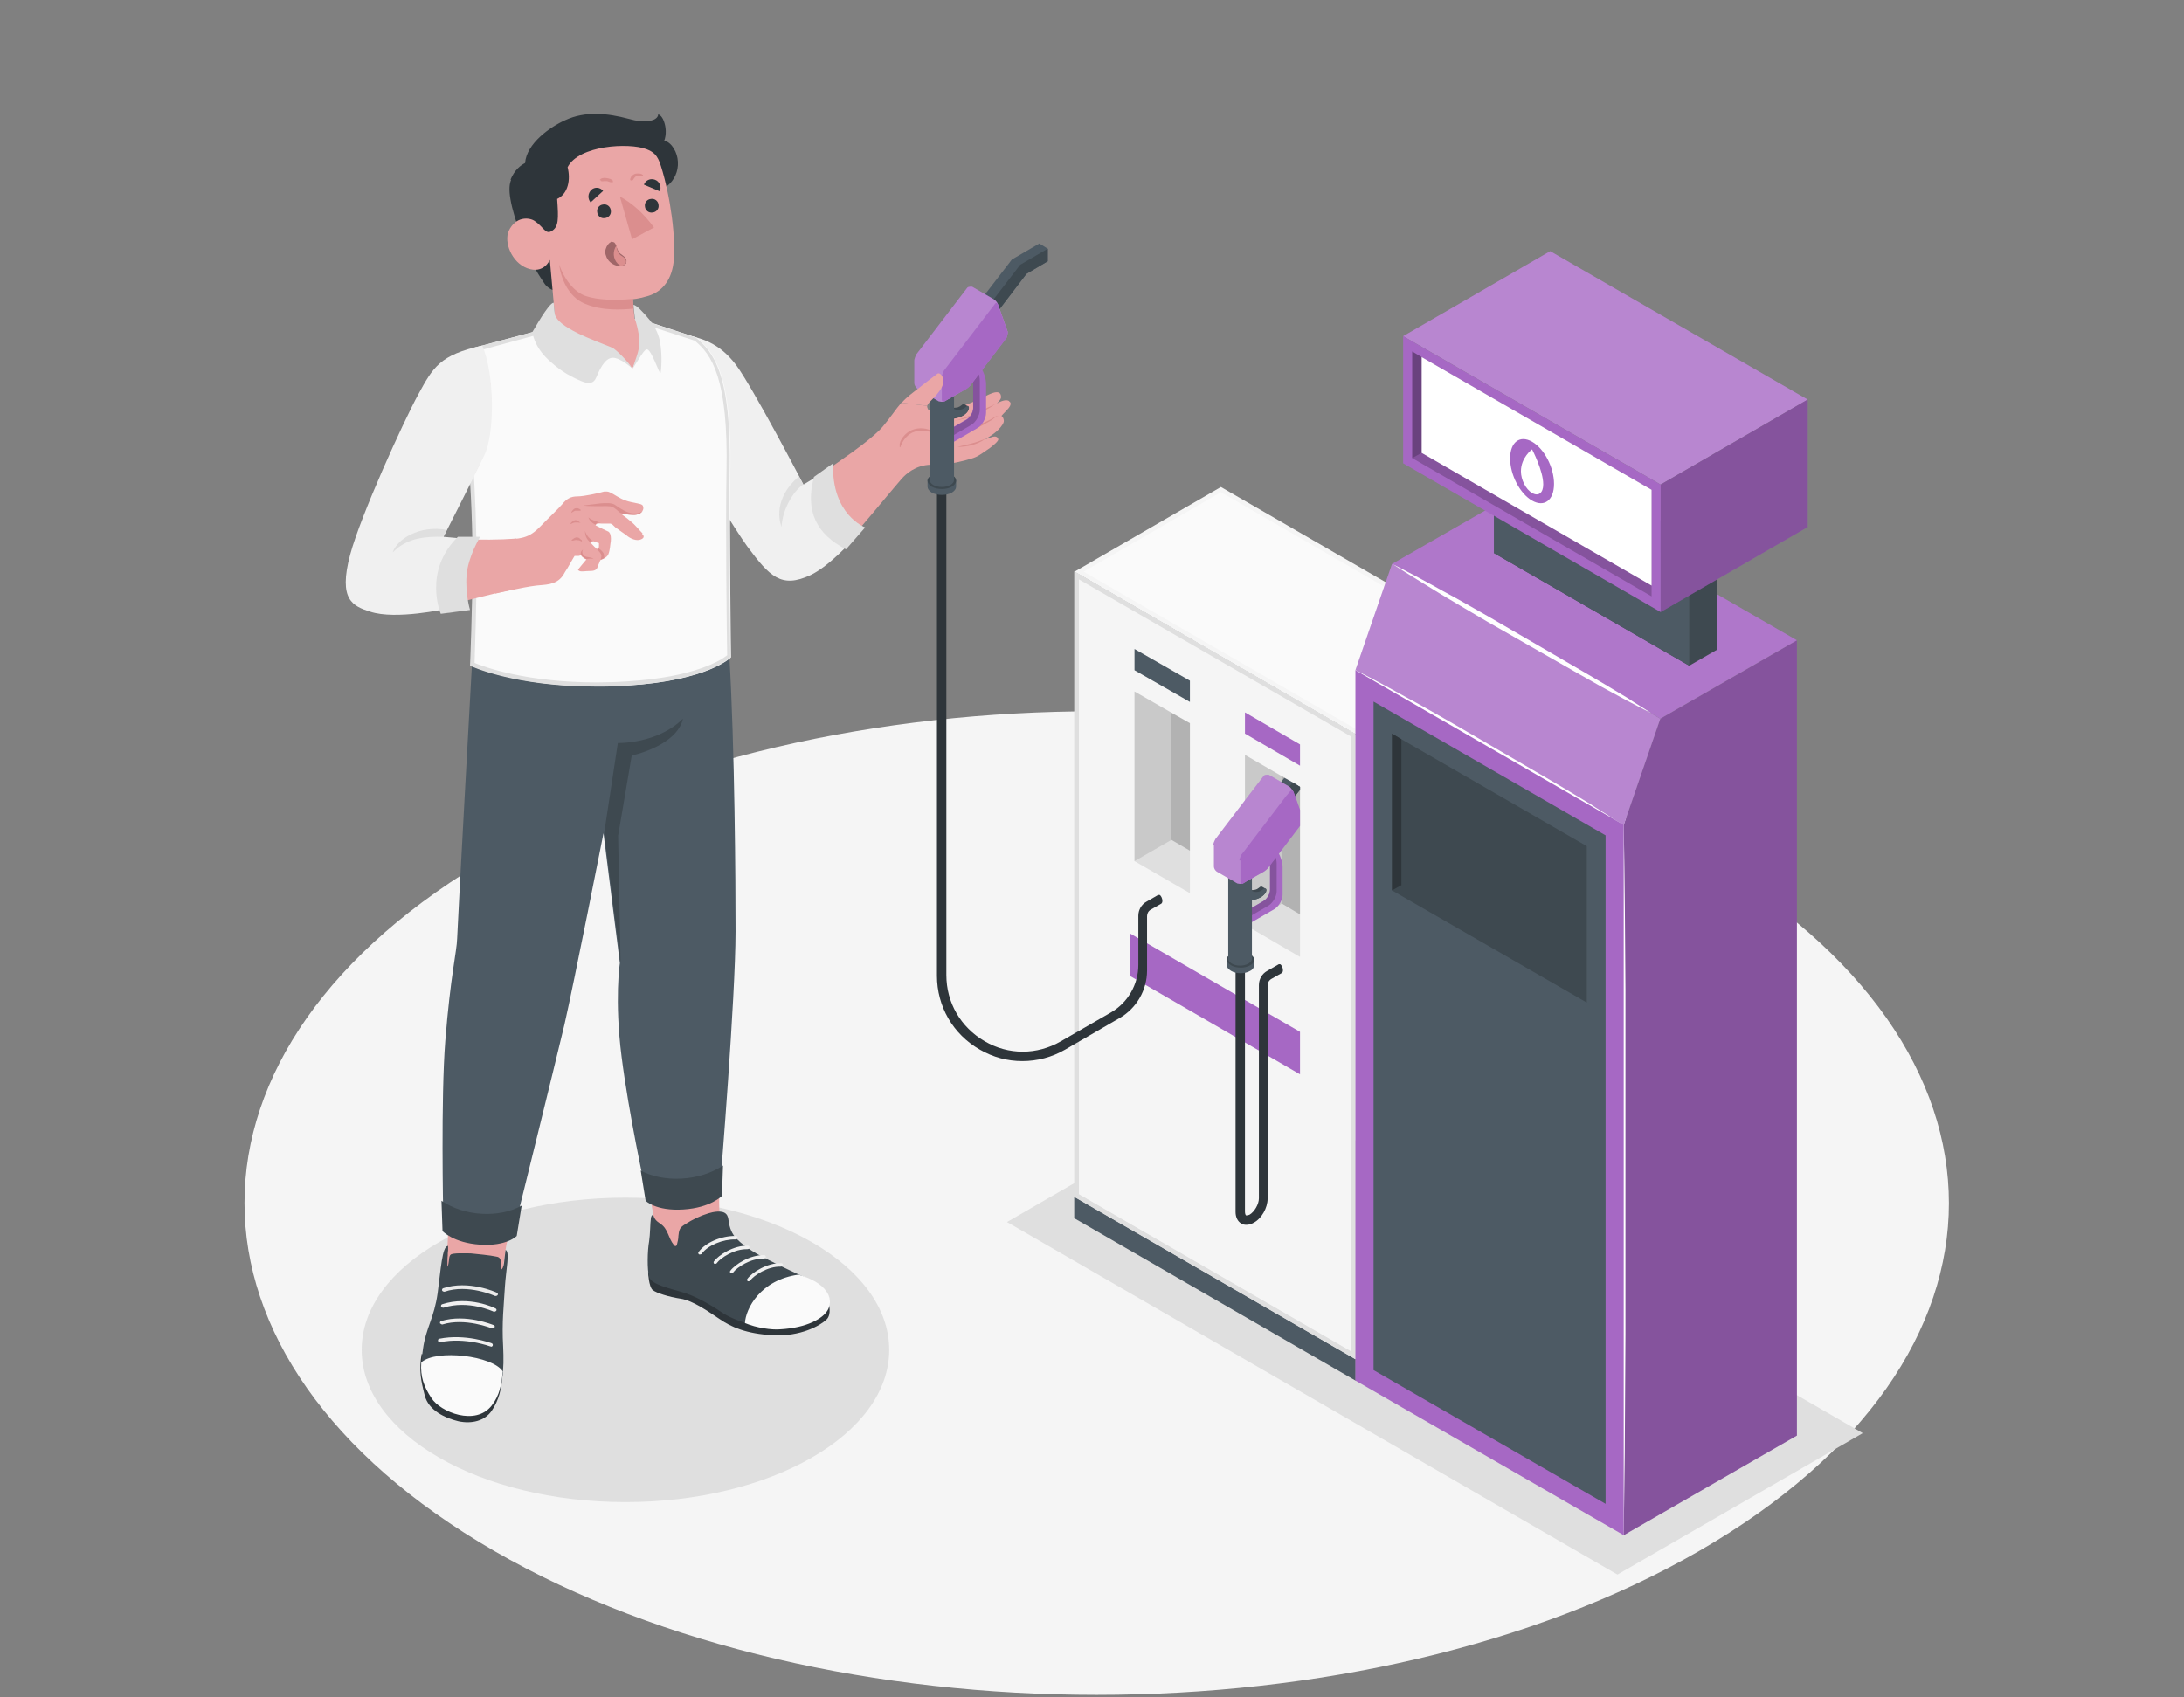 <?xml version="1.0" encoding="UTF-8"?><svg id="OBJECTS" xmlns="http://www.w3.org/2000/svg" viewBox="0 0 62.68 48.72"><rect x="0" y="0" width="62.68" height="48.72" fill="#808080" stroke="none"/><defs><style>.cls-1,.cls-2,.cls-3,.cls-4,.cls-5,.cls-6,.cls-7,.cls-8,.cls-9,.cls-10,.cls-11,.cls-12,.cls-13,.cls-14,.cls-15,.cls-16,.cls-17,.cls-18{stroke-width:0px;}.cls-1,.cls-3{opacity:.1;}.cls-2,.cls-3,.cls-12{fill:#fff;}.cls-2,.cls-19,.cls-18{opacity:.2;}.cls-5{fill:#4d5a64;}.cls-6{fill:#2e353a;}.cls-7{fill:#3e4950;}.cls-8{fill:#dfdfdf;}.cls-9{fill:#db8e8e;}.cls-10{fill:#a668c4;}.cls-11{fill:#9f6668;}.cls-13{fill:#fafafa;}.cls-14{fill:#eaeaea;}.cls-15{fill:#f0f0f0;}.cls-16{fill:#f5f5f5;}.cls-17{fill:#eaa6a6;}</style></defs><path id="Floor" class="cls-16" d="m14.18,24.55c-9.55,5.51-9.55,14.45,0,19.97,9.55,5.51,25.04,5.51,34.59,0,9.55-5.51,9.55-14.45,0-19.97-9.55-5.51-25.04-5.51-34.59,0Z"/><polygon id="Shadow" class="cls-8" points="53.46 41.14 46.42 45.2 28.9 35.08 35.93 31.02 53.46 41.14"/><ellipse id="Shadow-2" class="cls-8" cx="17.95" cy="38.75" rx="7.57" ry="4.37"/><g id="Fuel_Dispenser"><g id="Gas_Station"><polygon class="cls-8" points="38.9 39.02 38.9 21.06 43.1 18.63 43.1 36.59 38.9 39.02"/><polygon class="cls-5" points="38.9 39.63 38.9 39.02 30.83 34.36 30.83 34.97 38.9 39.63"/><polygon class="cls-7" points="38.9 39.63 38.9 39.02 43.1 36.59 43.1 37.2 38.9 39.63"/><polygon class="cls-16" points="38.83 21.1 30.9 16.52 30.9 34.32 38.83 38.91 38.83 21.1"/><path class="cls-8" d="m38.89,39l-8.05-4.65v-17.93l8.05,4.65v17.93Zm-7.93-4.71l7.82,4.52v-17.68l-7.82-4.52v17.68Z"/><path class="cls-8" d="m30.96,16.63l7.81,4.51v17.65s-7.81-4.51-7.81-4.51v-17.65m-.13-.23v17.95s8.06,4.66,8.06,4.66v-17.95s-8.06-4.66-8.06-4.66h0Z"/><polygon class="cls-13" points="42.97 18.63 35.04 14.05 30.96 16.41 38.9 20.99 42.97 18.63"/><path class="cls-16" d="m35.04,14.13l7.8,4.51-3.94,2.28-7.8-4.51,3.94-2.28m0-.15l-4.2,2.43,8.06,4.66,4.2-2.43-8.06-4.66h0Z"/><polygon class="cls-10" points="37.31 29.62 32.42 26.79 32.42 28.01 37.31 30.84 37.31 29.62"/><polygon class="cls-8" points="35.73 21.67 37.31 22.59 37.31 27.47 35.73 26.55 35.73 21.67"/><polygon class="cls-18" points="36.79 25.94 37.31 26.25 37.31 22.59 36.79 22.28 36.79 25.94"/><polygon class="cls-1" points="35.73 26.55 36.79 25.94 36.79 22.28 35.73 21.67 35.73 26.55"/><path class="cls-6" d="m35.73,27.55v7.23c0,.07.02.1.03.11.01,0,.05,0,.1-.02.14-.08.27-.3.27-.47v-6.12c0-.17.09-.33.24-.41l.33-.19h0s.03,0,.04,0c.04.02.08.1.08.17,0,.04-.01.06-.03.08h0s-.3.17-.3.17c-.07.04-.11.11-.11.19v6.12c0,.26-.17.57-.4.69-.07.04-.14.06-.21.06-.05,0-.11-.01-.15-.04-.1-.06-.16-.18-.16-.33v-7.23h.26Z"/><path class="cls-7" d="m36.32,25.51s0,0,0,0c-.03-.02-.11-.06-.11-.06-.03-.02-.06.03-.13.07-.08.04-.22.05-.3-.02v.28s.12.06.12.06c.03,0,.19-.02.32-.11.13-.09.15-.19.11-.22Z"/><path class="cls-5" d="m35.89,25.55c.09.07.22.07.3.02.07-.04.1-.09.13-.06.03.03.02.14-.11.23-.13.09-.3.1-.32.1v-.28Z"/><path class="cls-5" d="m35.99,27.55c0-.06-.04-.11-.12-.16-.15-.09-.4-.09-.55,0-.07.04-.11.1-.11.16,0,.03,0,.13,0,.16,0,.06.04.11.12.16.15.09.4.09.55,0,.08-.04.11-.1.11-.16,0-.03,0-.13,0-.16Z"/><path class="cls-10" d="m36.65,24.41l-.17-.21-.04.06-.13-.16-.12.15s.06.07.13.17c.07.09.13.29.13.44v.68c0,.12-.08.26-.18.32l-.51.3v.21l.17.1.64-.37c.13-.08.24-.26.24-.42v-.79c0-.15-.08-.37-.17-.49Z"/><path class="cls-10" d="m36.32,24.42c.07.09.13.29.13.44v.68c0,.12-.08.26-.18.32l-.51.3v.21l.64-.37c.13-.08.24-.26.24-.42v-.79c0-.15-.08-.37-.17-.49l-.17-.21-.12.15s.06.07.13.17Z"/><path class="cls-18" d="m36.32,24.42c.07.09.13.29.13.44v.68c0,.12-.08.26-.18.32l-.51.3v.21l.64-.37c.13-.08.24-.26.24-.42v-.79c0-.15-.08-.37-.17-.49l-.17-.21-.12.15s.06.07.13.17Z"/><path class="cls-7" d="m35.32,27.39c-.07.04-.11.1-.11.16,0,.06.04.11.12.16.15.09.4.09.55,0,.08-.04.11-.1.11-.16,0-.06-.04-.11-.12-.16-.15-.09-.4-.09-.55,0Z"/><path class="cls-5" d="m35.93,25.13s-.03-.1-.1-.14c-.13-.08-.35-.08-.48,0-.06.04-.1.09-.1.14,0,.02,0,2.36,0,2.39,0,.05.03.1.1.14.13.08.35.08.48,0,.07-.04.1-.09.1-.14,0-.02,0-2.36,0-2.39Z"/><path class="cls-7" d="m35.36,25c-.06.04-.1.09-.1.14,0,.05.03.1.1.14.13.08.35.08.48,0,.07-.04.1-.09.1-.14,0-.05-.03-.1-.1-.14-.13-.08-.35-.08-.48,0Z"/><polygon class="cls-5" points="36.65 22.6 36.94 22.84 37.09 22.97 37.17 22.85 37.31 22.67 37.31 22.59 37.1 22.46 36.86 22.33 36.65 22.6"/><polygon class="cls-7" points="36.88 22.74 36.95 22.82 37.09 22.97 37.17 22.85 37.31 22.67 37.31 22.59 37.1 22.46 36.88 22.74"/><path class="cls-10" d="m34.84,24.26v.62c0,.05.04.11.08.14l.59.34s.12.03.16,0l.05-.03.53-.31s.11-.08.14-.12l.91-1.2v-.46l-.19-.53s-.07-.11-.11-.13l-.59-.34s-.11-.01-.14.03l-.56.73-.83,1.09s-.06.11-.06.17Z"/><path class="cls-2" d="m34.84,24.26v.62c0,.05.04.11.08.14l.59.34s.12.03.16,0l.05-.03.53-.31s.11-.08.14-.12l.91-1.2v-.46l-.19-.53s-.07-.11-.11-.13l-.59-.34s-.11-.01-.14.03l-.56.73-.83,1.09s-.06.11-.06.17Z"/><path class="cls-10" d="m35.6,24.7v.62c0,.05.03.07.08.04.02-.01.04-.02.05-.03.15-.09.41-.23.53-.3.04-.02.11-.08.14-.12l.91-1.2v-.46l-.14-.4-.05-.13s-.06-.05-.09-.01l-.09.11-.02.02-1.21,1.59-.08.1s-.06.12-.06.17Z"/><polygon class="cls-10" points="37.31 21.98 35.73 21.06 35.73 20.45 37.31 21.37 37.31 21.98"/><polygon class="cls-8" points="32.56 19.85 34.15 20.76 34.15 25.64 32.56 24.72 32.56 19.85"/><polygon class="cls-18" points="33.62 24.11 34.15 24.42 34.15 20.76 33.62 20.46 33.62 24.11"/><polygon class="cls-1" points="32.56 24.72 33.62 24.11 33.62 20.46 32.56 19.85 32.56 24.72"/><polygon class="cls-5" points="34.15 20.15 32.56 19.24 32.56 18.63 34.15 19.54 34.15 20.15"/><g id="Charger_station"><polygon class="cls-10" points="46.6 23.68 47.65 20.63 51.57 18.38 51.57 41.21 46.6 44.07 46.6 23.68 46.6 23.68"/><g class="cls-19"><polygon class="cls-4" points="46.6 23.68 47.65 20.63 51.57 18.38 51.57 41.21 46.6 44.07 46.6 23.68 46.6 23.68"/></g><polygon class="cls-10" points="39.95 16.19 38.9 19.24 46.6 23.68 47.65 20.63 39.95 16.19"/><polygon class="cls-2" points="39.95 16.19 38.9 19.24 46.6 23.68 47.65 20.63 39.95 16.19"/><polygon class="cls-10" points="39.95 16.19 43.87 13.94 51.57 18.38 47.65 20.63 39.95 16.19"/><polygon class="cls-3" points="39.95 16.19 43.87 13.94 51.57 18.38 47.65 20.63 39.95 16.19"/><path class="cls-12" d="m46.6,23.68c-.03,1.57-.04,3.15-.05,4.72l-.02,4.72.02,5.18.02,3.4.03,2.36.03-2.36.02-3.4v-5.18s0-4.72,0-4.72c-.01-1.57-.02-3.15-.05-4.72Z"/><path class="cls-12" d="m38.9,19.24c.45.29.9.56,1.35.84.45.27.91.54,1.37.81.46.26,2.81,1.61,3.28,1.87l.7.38c.24.12.47.25.71.37-.22-.15-.45-.28-.67-.43l-.68-.41c-.45-.27-2.8-1.63-3.26-1.9-.46-.26-.92-.53-1.39-.78-.46-.26-.93-.51-1.4-.75Z"/><path class="cls-12" d="m39.99,16.21c.45.29.9.56,1.35.84.45.27.91.54,1.37.81.46.26,2.81,1.61,3.28,1.87l.7.38c.24.12.47.25.71.37-.22-.15-.45-.28-.67-.43l-.68-.41c-.45-.27-2.8-1.63-3.26-1.9-.46-.26-.92-.53-1.39-.78-.46-.26-.93-.51-1.4-.75Z"/><polygon class="cls-10" points="46.6 23.68 38.9 19.24 38.9 39.63 46.6 44.07 46.6 23.68"/><polygon class="cls-5" points="46.08 23.98 39.42 20.14 39.42 39.33 46.08 43.17 46.08 23.98"/><polygon class="cls-7" points="39.95 21.06 39.95 25.56 45.54 28.78 45.54 24.29 40.22 21.22 39.95 21.06"/><polygon class="cls-6" points="39.95 21.06 40.22 21.22 40.22 25.41 39.95 25.56 39.95 21.06"/></g></g><polygon class="cls-7" points="43.68 12.64 49.28 15.88 49.28 18.65 48.48 19.11 42.88 15.88 42.88 13.1 43.68 12.64"/><polygon class="cls-5" points="48.48 19.11 42.88 15.88 42.88 13.1 48.48 16.34 48.48 19.11"/><polygon class="cls-10" points="44.49 7.21 51.88 11.47 47.66 13.91 40.27 9.65 44.49 7.21"/><polygon class="cls-2" points="44.49 7.21 51.88 11.47 47.66 13.91 40.27 9.65 44.49 7.21"/><polygon class="cls-10" points="51.88 11.47 51.88 15.13 47.66 17.57 47.66 13.91 51.88 11.47"/><polygon class="cls-18" points="51.88 11.47 51.88 15.13 47.66 17.57 47.66 13.91 51.88 11.47"/><polygon class="cls-10" points="47.66 17.57 40.27 13.3 40.27 9.65 47.66 13.91 47.66 17.57"/><polygon class="cls-10" points="40.53 10.09 40.53 13.15 47.4 17.12 47.4 14.06 40.8 10.25 40.53 10.09"/><polygon class="cls-18" points="40.53 10.09 40.53 13.15 47.4 17.12 47.4 14.06 40.8 10.25 40.53 10.09"/><polygon class="cls-12" points="40.8 10.25 40.8 13 47.4 16.81 47.4 14.06 40.8 10.25"/><polygon class="cls-18" points="40.8 13 40.53 13.15 40.53 10.09 40.8 10.25 40.8 13"/><path class="cls-10" d="m44.6,13.89c0,.47-.28.68-.63.48-.35-.2-.63-.74-.63-1.21s.28-.68.63-.48c.35.2.63.74.63,1.21Z"/><path class="cls-12" d="m44.29,13.91c0,.24-.14.35-.32.24-.18-.1-.32-.38-.32-.62,0-.4.32-.63.32-.63,0,0,.32.61.32,1Z"/></g><g id="Character"><g id="Arm"><path class="cls-17" d="m28.96,11.51c-.09-.05-.22,0-.35.07.07-.07.12-.13.12-.18,0-.13-.08-.2-.34-.08-.25.12-.89.46-1.4.47-.09,0-.27.03-.35-.03h0s-.04-.07-.03-.11l-.74-.09c-.16.18-.31.42-.53.68-.25.3-.93.78-1.09.89-.33.23-1.2.85-1.2.85,0,0-1.04-1.89-1.46-2.68-.63-1.19-1.2-1.56-1.98-1.61l.4,3.67s.91,1.36,1.38,2.11c.64,1.03,1.08,1.13,1.37,1.12.83-.05,1.53-.96,2.68-2.33.14-.17.29-.34.44-.52.12-.13.39-.39.84-.4.17,0,.37-.02.48-.03.14,0,.39-.07.52-.1.28-.08.28-.06.69-.35.05-.04.25-.19.24-.25-.01-.05-.05-.08-.1-.08-.07,0-.13.04-.28.08.16-.09.38-.23.5-.42.02-.03.04-.07.04-.11,0-.03-.02-.12-.07-.14,0,0,.08-.09.15-.16.06-.06.18-.2.07-.26Z"/><path class="cls-9" d="m23.05,13.98c-.49.26-.75.74-.81,1.31-.08-.55-.06-1.1.69-1.52l.12.22Z"/><path class="cls-15" d="m19.57,9.59c.56.11,1.06.24,1.55.88.48.64,1.94,3.44,1.94,3.44l.6-.36c-.33.49-.07,1.81.81,1.95,0,0-.66.75-1.21,1.01-.84.39-1.17.04-1.81-.82-.32-.43-1.56-2.46-1.56-2.46l-.31-3.64Z"/><path class="cls-8" d="m23.91,13.3l-.55.39c-.26.98.07,1.64.92,2.08l.55-.63s-.97-.36-.92-1.83Z"/><path class="cls-8" d="m23.05,13.91c-.3.2-.6.74-.62,1.22-.22-.63.16-1.18.5-1.45l.12.23Z"/><path class="cls-9" d="m28.27,12.6c-.13.05-.26.1-.39.13-.13.04-.27.06-.4.1.14,0,.28-.02.41-.05.13-.04.27-.09.38-.18Z"/><path class="cls-9" d="m26.81,12.41c-.18-.13-.45-.15-.65-.06-.09.04-.18.11-.24.19-.03.04-.06.09-.08.13,0,.02-.02.05-.02.08,0,.03,0,.05,0,.08,0,.01.02.02.02,0,.06-.17.18-.33.34-.41.2-.09.41-.05.62,0,.01,0,0-.02,0-.02Z"/><path class="cls-9" d="m27.33,12.1c.22-.05.43-.14.64-.23.2-.08.39-.18.59-.27,0,0,0,0,0,0-.19.14-.39.24-.61.33-.2.08-.41.12-.62.17,0,0,0,0,0,0Z"/><path class="cls-9" d="m27.32,12.48c.22-.05.43-.14.64-.23.08-.03.16-.07.24-.1.08-.04.16-.07.23-.11.02-.01.04-.03.07-.04.03-.02.05-.04.09-.05.03-.01.07-.02.1-.02,0,0,0,0,0,0-.04,0-.08.02-.12.05-.03.01-.05.03-.07.05-.02.02-.04.03-.06.04-.07.04-.14.08-.21.12-.09.05-.18.09-.28.13-.2.08-.41.12-.62.17,0,0,0,0,0,0Z"/><path class="cls-6" d="m27.16,14.09v13.9c0,.79.41,1.5,1.1,1.9.68.4,1.5.4,2.19,0l1.44-.83c.48-.28.78-.8.78-1.36v-1.41c0-.17.09-.33.24-.41l.33-.19h0s.03,0,.04,0c.04.02.08.1.08.17,0,.04-.01.06-.03.08h0s-.3.17-.3.17c-.07.04-.11.11-.11.19v1.56c0,.56-.3,1.08-.78,1.36l-.14.08-1.43.83c-.38.22-.8.33-1.23.33s-.84-.11-1.22-.33c-.77-.44-1.23-1.24-1.23-2.12v-13.9h.26Z"/><path class="cls-7" d="m27.79,11.67s0,0,0,0c-.03-.02-.12-.07-.12-.07-.03-.02-.06.03-.13.07-.09.05-.23.05-.32-.02v.3s.12.07.12.07c.03,0,.2-.02.33-.11.13-.09.15-.2.12-.23Z"/><path class="cls-5" d="m27.33,11.71c.09.07.23.07.32.02.08-.04.11-.1.14-.07.04.03.02.15-.11.24-.13.09-.31.11-.34.1v-.3Z"/><path class="cls-5" d="m27.44,13.81c0-.06-.04-.12-.12-.17-.16-.09-.42-.09-.58,0-.08.05-.12.1-.12.16,0,.03,0,.14,0,.17,0,.06.04.12.12.17.16.09.42.09.58,0,.08-.05.12-.11.12-.17,0-.03,0-.14,0-.17Z"/><path class="cls-10" d="m28.13,10.52l-.18-.22-.05.06-.13-.17-.12.16s.06.08.14.17c.08.1.14.3.14.47v.72c0,.12-.09.27-.19.33l-.54.31v.23l.18.1.67-.39c.14-.08.25-.28.25-.44v-.83c0-.16-.08-.39-.18-.51Z"/><path class="cls-10" d="m27.79,10.53c.08.1.14.3.14.47v.72c0,.12-.09.27-.19.33l-.54.31v.23l.67-.39c.14-.08.25-.28.25-.44v-.83c0-.16-.08-.39-.18-.51l-.18-.22-.12.16s.06.08.14.17Z"/><path class="cls-18" d="m27.79,10.53c.08.1.14.3.14.47v.72c0,.12-.09.27-.19.33l-.54.31v.23l.67-.39c.14-.08.25-.28.25-.44v-.83c0-.16-.08-.39-.18-.51l-.18-.22-.12.16s.06.08.14.17Z"/><path class="cls-7" d="m26.74,13.64c-.08.05-.12.1-.12.16,0,.06.04.12.12.17.16.09.42.09.58,0,.08-.05.12-.11.12-.17,0-.06-.04-.12-.12-.17-.16-.09-.42-.09-.58,0Z"/><path class="cls-5" d="m27.39,11.28c0-.05-.04-.1-.11-.14-.14-.08-.37-.08-.5,0-.07.04-.1.09-.1.14,0,.02,0,2.48,0,2.5,0,.05.04.1.1.14.14.08.36.08.5,0,.07-.04.1-.09.1-.14,0-.02,0-2.48,0-2.5Z"/><path class="cls-7" d="m26.78,11.13c-.07.04-.1.09-.1.14,0,.05.04.1.1.14.14.08.36.08.5,0,.07-.04.1-.09.1-.14,0-.05-.04-.1-.11-.14-.14-.08-.37-.08-.5,0Z"/><polygon class="cls-5" points="29.83 6.99 29.04 7.45 28.14 8.62 28.59 9 29.46 7.86 30.07 7.5 30.07 7.14 29.83 6.99"/><polygon class="cls-7" points="30.07 7.14 29.28 7.6 28.38 8.77 28.59 9 29.46 7.86 30.07 7.5 30.07 7.14"/><path class="cls-10" d="m26.32,11.16l.62.36s.12.03.17,0l.62-.36s.11-.08.14-.13l1.02-1.34s.04-.12.03-.17l-.28-.79c-.02-.05-.07-.11-.12-.14l-.62-.36s-.11-.01-.14.03l-1.46,1.91s-.06.12-.06.18v.65c0,.05.04.12.08.15Z"/><path class="cls-2" d="m26.32,11.16l.62.36s.12.03.17,0l.62-.36s.11-.08.14-.13l1.02-1.34s.04-.12.03-.17l-.28-.79c-.02-.05-.07-.11-.12-.14l-.62-.36s-.11-.01-.14.03l-1.46,1.91s-.06.12-.06.18v.65c0,.05.04.12.08.15Z"/><path class="cls-10" d="m27.11,11.52c.15-.09.47-.27.62-.35.05-.03.11-.08.14-.13l1.02-1.34s.04-.12.03-.17l-.28-.79c-.02-.05-.06-.06-.09-.01l-1.46,1.91s-.06.12-.06.18v.65c0,.05.04.07.08.05Z"/><path class="cls-17" d="m26.61,11.65c.02-.07.1-.14.14-.18.06-.06.12-.12.17-.19.06-.07.11-.15.14-.24.03-.09.02-.19-.04-.27-.03-.04-.08-.07-.12-.04-.18.14-.36.27-.53.41-.17.13-.35.26-.49.42"/></g><g id="Bottom"><path class="cls-17" d="m20.85,35.59c-.13-.21-.21-.55-.21-1.09,0-.54.1-2.27.1-2.27h-2.51s.53,2.63.55,2.79c0,0,0,.06.01.13.04.55.73.76,1.26,1.09.21.13.82.52,1.43.76.38.15,1.13.11,1.21-.12-.65-.4-1.47-.69-1.84-1.3Z"/><path class="cls-6" d="m23.78,37.4s.1.33-.06.48c-.19.18-.75.49-1.53.45-.78-.04-1.21-.24-1.53-.46-.33-.22-.78-.54-1.13-.59-.33-.05-.69-.16-.8-.25-.11-.09-.13-.51-.13-.51l5.18.88Z"/><path class="cls-7" d="m18.75,34.87s-.06,0-.07.11c-.02.12-.02.46-.05.65-.05.27-.06.82,0,1.03.06.21.6.33.94.43.35.1.77.33,1.14.58.38.26,1.16.49,1.66.46.77-.04,1.25-.28,1.38-.55.14-.28-.02-.52-.25-.69-.2-.14-.44-.24-.66-.34-.26-.12-.52-.25-.78-.38-.32-.16-.65-.34-.91-.6-.15-.15-.21-.32-.24-.53-.01-.07-.02-.14-.07-.19-.11-.12-.38-.06-.51-.02-.23.07-.46.18-.66.31-.06.04-.13.08-.16.15-.03.06-.03.13-.04.19,0,.08-.02.16-.04.24,0,.02-.02.05-.04.05-.02,0-.04-.01-.05-.03-.17-.21-.16-.47-.4-.62-.09-.06-.17-.13-.19-.25Z"/><path class="cls-13" d="m22.92,36.59c-1.1.15-1.52.98-1.54,1.39.33.14.77.2,1,.18.77-.04,1.26-.31,1.39-.58.16-.32-.05-.76-.86-.99Z"/><path class="cls-15" d="m21.5,36.78s-.02,0-.04,0c-.02-.02-.03-.05-.01-.07.14-.19.57-.46.97-.45.03,0,.05.02.05.05,0,.03-.03.05-.06.05-.38-.01-.77.25-.88.4,0,.01-.02.02-.04.02Z"/><path class="cls-15" d="m21.01,36.55s-.02,0-.04,0c-.02-.02-.03-.05-.01-.07.14-.19.57-.46.97-.45.03,0,.05.02.05.05,0,.03-.03.05-.06.05-.38-.01-.77.25-.88.4,0,.01-.02.02-.04.02Z"/><path class="cls-15" d="m20.54,36.28s-.02,0-.04,0c-.02-.02-.03-.05-.01-.07.14-.19.57-.46.97-.45.03,0,.05.02.05.05,0,.03-.03.05-.06.05-.38-.01-.77.25-.88.4,0,.01-.02.02-.04.02Z"/><path class="cls-15" d="m20.09,36.01s-.02,0-.03,0c-.02-.02-.03-.05-.01-.07.19-.27.66-.47,1.07-.46.03,0,.05.02.05.05,0,.03-.03.05-.06.05-.36-.01-.8.17-.97.41,0,.01-.03.02-.04.02Z"/><path class="cls-17" d="m12.84,32.42c-.03,1.49.08,2.35-.01,3.53-.02.27-.25,2.12-.19,2.69.08.86,1.3.85,1.41.35.12-.5.4-2.68.43-2.9.09-.88.57-1.98.94-3.67h-2.57Z"/><path class="cls-6" d="m14.43,39.38c-.03.5-.12.83-.32,1.12-.2.29-.57.38-.95.3-.38-.09-.86-.31-.97-.74-.11-.43-.17-.72-.09-1.19l2.32.51Z"/><path class="cls-7" d="m12.85,35.77c-.16.01-.2.68-.29,1.35-.1.72-.34,1.01-.42,1.6-.1.67.03.97.29,1.38.26.41,1.2.81,1.65.22.37-.47.39-1,.36-1.67-.04-.69.02-1.17.05-1.7.03-.5.15-1.01.02-1.07-.01.07-.02.17-.03.24-.01.09-.01.18-.05.27-.02.04-.05.08-.06.02,0-.04,0-.08,0-.13.02-.19-.08-.2-.14-.21-.12-.03-.6-.08-.72-.09-.12,0-.53-.02-.58.04-.04.04-.04.11-.05.19-.01.1-.04.18-.04.14,0-.07,0-.26.01-.31,0-.04,0-.1.01-.15,0-.04,0-.09,0-.13Z"/><path class="cls-13" d="m12.09,39.11c-.03.42.08.7.29,1.02.26.41,1.27.81,1.73.22.23-.29.29-.63.32-.98-.28-.45-1.91-.65-2.34-.26Z"/><path class="cls-15" d="m14.09,38.65s-.01,0-.02,0c0,0-.73-.27-1.43-.12-.03,0-.06-.01-.07-.04,0-.03.01-.06.04-.06.74-.15,1.47.12,1.5.13.03.01.04.04.03.07-.01.02-.03.03-.06.03Z"/><path class="cls-15" d="m12.68,38.02s-.04-.02-.05-.03c-.01-.03,0-.06.04-.07.7-.21,1.47.11,1.5.12.03.01.04.04.02.07-.01.03-.05.03-.08.02,0,0-.76-.31-1.41-.11,0,0-.02,0-.02,0Z"/><path class="cls-15" d="m12.71,37.54s-.04-.01-.05-.03c-.01-.03,0-.06.03-.07.77-.25,1.5.1,1.53.12.03.01.04.05.02.07-.02.02-.05.03-.08.02,0,0-.72-.34-1.43-.11,0,0-.02,0-.03,0Z"/><path class="cls-14" d="m12.74,37.08s-.04-.01-.05-.03c-.01-.03,0-.06.03-.07.72-.24,1.51.11,1.54.13.03.01.04.05.02.07-.02.02-.05.03-.08.02,0,0-.77-.35-1.44-.12,0,0-.02,0-.03,0Z"/><path class="cls-5" d="m20.95,18.8h-7.39s-.43,7.76-.44,8.14c-.01.38-.19,1.05-.34,2.94-.13,1.64-.06,4.95-.06,4.95,0,0,.39.38,1.04.45.65.07,1.06-.24,1.06-.24,0,0,1.11-4.49,1.38-5.63.26-1.13,1.12-5.49,1.12-5.49l.47,3.73s-.16,1.04.05,2.69c.21,1.65.66,3.71.66,3.71,0,0,.37.27,1.09.22.8-.06,1.09-.39,1.09-.39,0,0,.43-5.26.43-7.14,0-1.4-.02-5.25-.18-7.94Z"/><path class="cls-7" d="m18.39,33.61l.14.86s.29.3,1.08.25c.79-.05,1.11-.39,1.11-.39l.03-.87c-.68.45-1.7.5-2.37.14Z"/><path class="cls-7" d="m14.97,34.62l-.14.86s-.28.3-1.05.25-1.08-.39-1.08-.39l-.03-.87c.66.45,1.65.5,2.3.14Z"/><path class="cls-7" d="m17.73,21.34l-.39,2.57.47,3.73-.07-3.65.39-2.3c.47-.11,1.34-.44,1.47-1.06-.73.73-1.87.7-1.87.7Z"/></g><g id="Top"><path id="Chest" class="cls-13" d="m16.23,9.26c-.42.08-.94.27-.94.27l-1.68.45s-.4,1.07-.13,3.48c.05.43.11,1.85.1,2.75,0,1.21-.07,2.89-.07,2.89,0,0,1.55.75,4.5.58,2.32-.14,2.97-.81,2.97-.81,0,0-.05-3.59-.02-5.3.06-2.85-.48-3.48-.97-3.88l-1.64-.54-2.13.11Z"/><path id="Chest-2" class="cls-8" d="m18.34,9.26l1.6.52c.47.39.97,1.05.91,3.78-.03,1.58.01,4.8.02,5.25-.16.13-.91.63-2.87.75-.29.02-.59.03-.87.03-2.02,0-3.22-.44-3.51-.56.01-.34.06-1.77.06-2.82,0-.89-.05-2.31-.1-2.76-.23-2.05.04-3.13.11-3.37l1.62-.44h0s0,0,0,0c0,0,.51-.19.92-.26l2.1-.11m.01-.11l-2.13.11c-.42.08-.94.27-.94.27l-1.68.45s-.4,1.07-.13,3.48c.05.43.11,1.85.1,2.75,0,1.21-.07,2.89-.07,2.89,0,0,1.24.6,3.62.6.28,0,.57,0,.88-.03,2.32-.14,2.97-.81,2.97-.81,0,0-.05-3.59-.02-5.3.06-2.85-.48-3.48-.97-3.88l-1.64-.54h0Z"/><g id="Head"><path class="cls-6" d="m14.65,5.16c.12-.29.3-.42.42-.48.04-.56.72-1.04,1.15-1.23.58-.27,1.22-.2,1.82-.04.21.06.44.1.65.05.09-.02.2-.08.2-.18.08.03.13.11.16.19.07.18.08.4.01.58.09,0,.16.06.22.13.17.21.22.5.14.76-.17.54-.73.61-1.18.82-.45.2-.9.4-1.34.6-.38.17-.75.34-1.13.51l.09.61.11.88s-.23-.04-.35-.23c-.13-.2-.33-.46-.6-1.18-.42-1.12-.45-1.56-.35-1.79Z"/><path class="cls-17" d="m15.13,7.7c.48.18.65-.24.65-.24l.17,1.88c.03.51,1.51.46,2.2,1.24.43-.87.26-1.11.06-1.44l-.05-.55s.15-.01.39-.08c.4-.1.71-.41.78-.97.08-.67-.09-1.92-.36-2.77-.1-.33-.22-.41-.42-.49-.51-.19-1.94-.11-2.26.52.09.35.02.76-.3.91.04.57.05.81-.17.93-.17.09-.22-.13-.48-.3-.15-.1-.54-.14-.74.29-.14.32.08.9.53,1.07Z"/><path class="cls-9" d="m18.16,8.58c-.53.05-1.01.03-1.34-.08-.33-.1-.64-.5-.77-.91.03.34.24.93.74,1.13.5.21,1.05.17,1.4.14l-.03-.28Z"/><path class="cls-6" d="m17.31,5.48l-.36.33c-.09-.11-.08-.26.02-.36.1-.09.25-.08.34.03Z"/><path class="cls-6" d="m18.93,5.49l-.45-.19c.05-.13.19-.19.32-.14.13.05.19.2.14.33Z"/><path class="cls-6" d="m17.14,6.09c.01.11.11.19.22.17.11-.01.19-.11.17-.22-.01-.11-.11-.19-.22-.17-.11.01-.19.11-.17.22Z"/><path class="cls-6" d="m18.51,5.93c.01.11.11.19.22.17.11-.01.19-.11.17-.22-.01-.11-.11-.19-.22-.17-.11.01-.19.11-.17.22Z"/><path class="cls-9" d="m17.79,5.64l.35,1.23.63-.34c-.3-.41-.63-.7-.98-.89Z"/><path class="cls-9" d="m18.1,5.08s.06-.06.1-.08c.04-.02.08-.02.12-.02.02,0,.05,0,.07.01.02,0,.04.02.06.03.02.02-.02.04-.03.04-.02,0-.03-.01-.05-.01-.01,0-.03,0-.04,0,0,0-.01,0-.02,0,0,0,0,0,0,0,0,0,0,0-.01,0,0,0-.01,0-.02,0,0,0,0,0,0,0,0,0,0,0,0,0-.02,0-.04.02-.06.04-.02.02-.03.04-.05.07,0,.01-.03.02-.04.02-.02,0-.03,0-.04-.01-.01-.01,0-.03,0-.04,0-.02.02-.04.03-.05Z"/><path class="cls-9" d="m17.21,5.17c.03-.06.12-.07.18-.06.03,0,.07.01.1.02.02,0,.04.01.05.02,0,0,0,0,.02.01.02.01.03.02.03.04,0,0,0,.02,0,.03-.02.01-.03,0-.05,0-.02,0-.04,0-.05-.01-.02,0-.05-.02-.07-.02-.02,0-.04,0-.06,0-.01,0-.02,0-.03,0-.02,0-.05.01-.07,0-.02,0-.03-.03-.03-.04Z"/><path class="cls-11" d="m17.53,6.94s.06,0,.1.02c.04.04.06.09.07.15.01.05.02.11.05.16.02.04.06.06.1.09.04.02.07.05.1.09.02.04.03.09.01.12-.03.05-.1.07-.15.07-.17,0-.33-.1-.4-.25-.02-.05-.04-.1-.04-.16,0-.05.02-.11.04-.15.03-.05.07-.11.12-.13Z"/><path class="cls-11" d="m17.95,7.58s.06-.07.01-.16c-.05-.08-.15-.12-.19-.17-.04-.05-.09-.2-.09-.2l-.06.11.16.33.16.08Z"/><path class="cls-9" d="m17.69,7.05c-.11.16-.1.38.04.52.02.02.05.04.08.06.05,0,.12-.02.15-.07.02-.04.01-.09-.01-.12-.02-.04-.06-.06-.1-.09-.04-.02-.07-.05-.1-.09-.03-.05-.04-.1-.05-.16,0-.02,0-.04-.01-.05Z"/></g><g id="Tie"><path class="cls-8" d="m18.15,10.58s-.34-.31-.56-.31c-.25,0-.41.41-.48.57-.07.16-.19.2-.43.1-.42-.18-.67-.36-.94-.61-.43-.4-.46-.8-.46-.8.25-.43.51-.84.61-.84l.03.3c.04.41,1.17.79,1.65.99.11.05.46.4.58.6Z"/><path class="cls-8" d="m18.96,10.7c-.03.09-.26-.69-.4-.67-.07,0-.22.27-.4.55.05-.22.19-.47.19-.76,0-.29-.13-.68-.13-.68l-.04-.39c.09.01.27.2.47.44.09.11.24.34.29.61.08.43.03.87.02.9Z"/></g></g><g id="Arm-2"><g id="Arm-3"><path class="cls-17" d="m14.81,15.46c-1,.08-2.15-.02-2.15-.02,0,0,.52-1.03.92-1.77.41-.65.73-2.16.34-3.39-1.22.1-1.42.27-1.94,1.24-.48.91-1.52,3.39-1.81,4.29-.23.71-.45,1.59.69,1.71,1.42.15,2.25-.27,3.92-.61l.04-1.45Z"/><path class="cls-9" d="m12.79,15.19l-.13.26c-.78-.1-1.66.19-1.86.45.25-.61.99-.83,1.99-.71Z"/><path class="cls-15" d="m13.84,9.92c-1.22.27-1.41.62-1.84,1.41-.43.79-1.65,3.47-1.95,4.59-.35,1.31.08,1.48.58,1.64.73.24,2.16-.08,2.16-.08-.12-.73.04-1.4.5-2.02l-.56-.05s.88-1.73,1.17-2.34c.3-.61.3-2.33-.06-3.15Z"/><path class="cls-8" d="m13.14,15.41h.64s-.35.57-.39,1.11c-.04.54.1.99.1.99l-.84.11s-.52-1.21.49-2.21Z"/><path class="cls-8" d="m12.72,15.41c-.47-.01-1.03.01-1.45.45.12-.38.76-.79,1.55-.65l-.1.2Z"/><path class="cls-17" d="m18.44,15.31c-.1-.1-.24-.27-.31-.32-.04-.03-.15-.13-.24-.19-.05-.04-.08-.07-.08-.07,0,0,.05.01.12.03.07.01.17.02.26.02.24,0,.31-.17.26-.26-.02-.05-.12-.06-.25-.09-.11-.02-.24-.05-.36-.11-.2-.1-.31-.2-.42-.21-.03,0-.06,0-.08,0-.13.04-.57.14-.77.14-.19,0-.31.07-.43.22-.12.14-.42.42-.62.63-.36.37-.54.36-1.23.41-.45.44-.38,1.26-.07,1.53,0,0,.76-.18,1.17-.23.23-.03.56,0,.76-.28.02-.03.04-.06.06-.1.04-.07.04-.06.07-.11.16-.28.21-.36.21-.36,0,0,.05,0,.11,0,.02,0,.05-.01.07-.03.04.08.15.13.16.13h0s0,0,0,0h0c-.09.11-.18.21-.24.29,0,.02.02.03.04.04.06.03.17,0,.32,0,.16,0,.19-.07.21-.14.03-.07.07-.17.07-.17,0,0,.19-.06.23-.17.05-.12.05-.27.07-.37.01-.1,0-.2-.04-.25,0-.01-.02-.02-.03-.03-.03-.01-.1-.05-.17-.08-.1-.05-.2-.1-.2-.1.03-.05.06-.06.18-.05.06,0,.11,0,.15,0,.03,0,.06,0,.09,0,.06.01.07.03.13.09.01.01.03.03.05.04.12.09.27.19.27.19.14.13.32.18.42.14.12-.04.11-.11.05-.16Zm-1.43.22s.13.05.18.06c0,.02,0,.04,0,.06,0,.03,0,.06-.01.08-.02.02-.03.03-.04.04,0,0-.02-.01-.02-.02-.07-.06-.14-.14-.16-.16,0,0,0,0,0,0,0-.02,0-.03.03-.03.01,0,.03,0,.04,0Z"/><path class="cls-9" d="m18.19,14.78c.13,0,.21-.05.25-.11-.08.08-.29.09-.43.03-.14-.05-.29-.16-.38-.22-.09-.05-.28-.04-.4-.03-.12.02-.35.04-.49.06.04.01.16.02.38.02.22,0,.39-.01.45.02.07.03.12.08.24.18,0,0,.19.05.38.05Z"/><path class="cls-9" d="m17.25,15.01h0s-.3-.08-.36-.16c0,.06.1.17.2.21.03-.05.06-.06.16-.05Z"/><path class="cls-9" d="m17.01,15.53c-.07-.05-.18-.15-.22-.29,0,.17.07.26.15.33-.02-.03.03-.05.06-.04Z"/><path class="cls-9" d="m16.77,15.96c-.1-.08-.04-.18-.04-.18,0,0-.08.04-.06.14.04.08.16.13.16.13,0,0,.14-.03.21,0-.07-.07-.2-.04-.27-.09Z"/><path class="cls-9" d="m17.34,16.02s0-.09-.02-.14c-.05-.08-.12-.13-.16-.14-.01,0-.02.02-.03.02.11.13.16.15.11.3,0,0,.05-.01.1-.04Z"/><path class="cls-9" d="m16.67,14.65s0-.01-.01-.02c-.01-.01-.03-.02-.05-.03-.01,0-.02-.01-.03-.01-.02,0-.03,0-.05,0-.06,0-.11.07-.13.11,0,.02-.02.04,0,.02.04-.02.07-.05.11-.06.01,0,.03,0,.04,0,0,0,.02,0,.03,0,0,0,.01,0,.02,0,.02,0,.04,0,.05,0,0,0,0,0,0,0Z"/><path class="cls-9" d="m16.66,15.02s0-.01-.01-.02c-.01-.01-.03-.02-.04-.03-.01,0-.02-.01-.03-.02-.02,0-.03-.01-.05-.02-.06,0-.12.05-.15.09-.01.01-.02.03,0,.02.04-.01.08-.04.12-.04.01,0,.03,0,.04,0,0,0,.02,0,.03,0,0,0,.01,0,.02,0,.02,0,.04.01.05,0,0,0,0,0,0,0Z"/><path class="cls-9" d="m16.7,15.54s0-.01,0-.02c0-.02-.02-.03-.04-.04,0,0-.02-.02-.03-.03-.01-.01-.03-.02-.05-.02-.06-.02-.12.03-.16.06-.01.01-.03.03,0,.03.04,0,.08-.02.13-.02.01,0,.03,0,.04.01,0,0,.02,0,.03,0,0,0,.01,0,.02.01.02,0,.03.02.05.02,0,0,0,0,.01,0Z"/></g></g></g></svg>